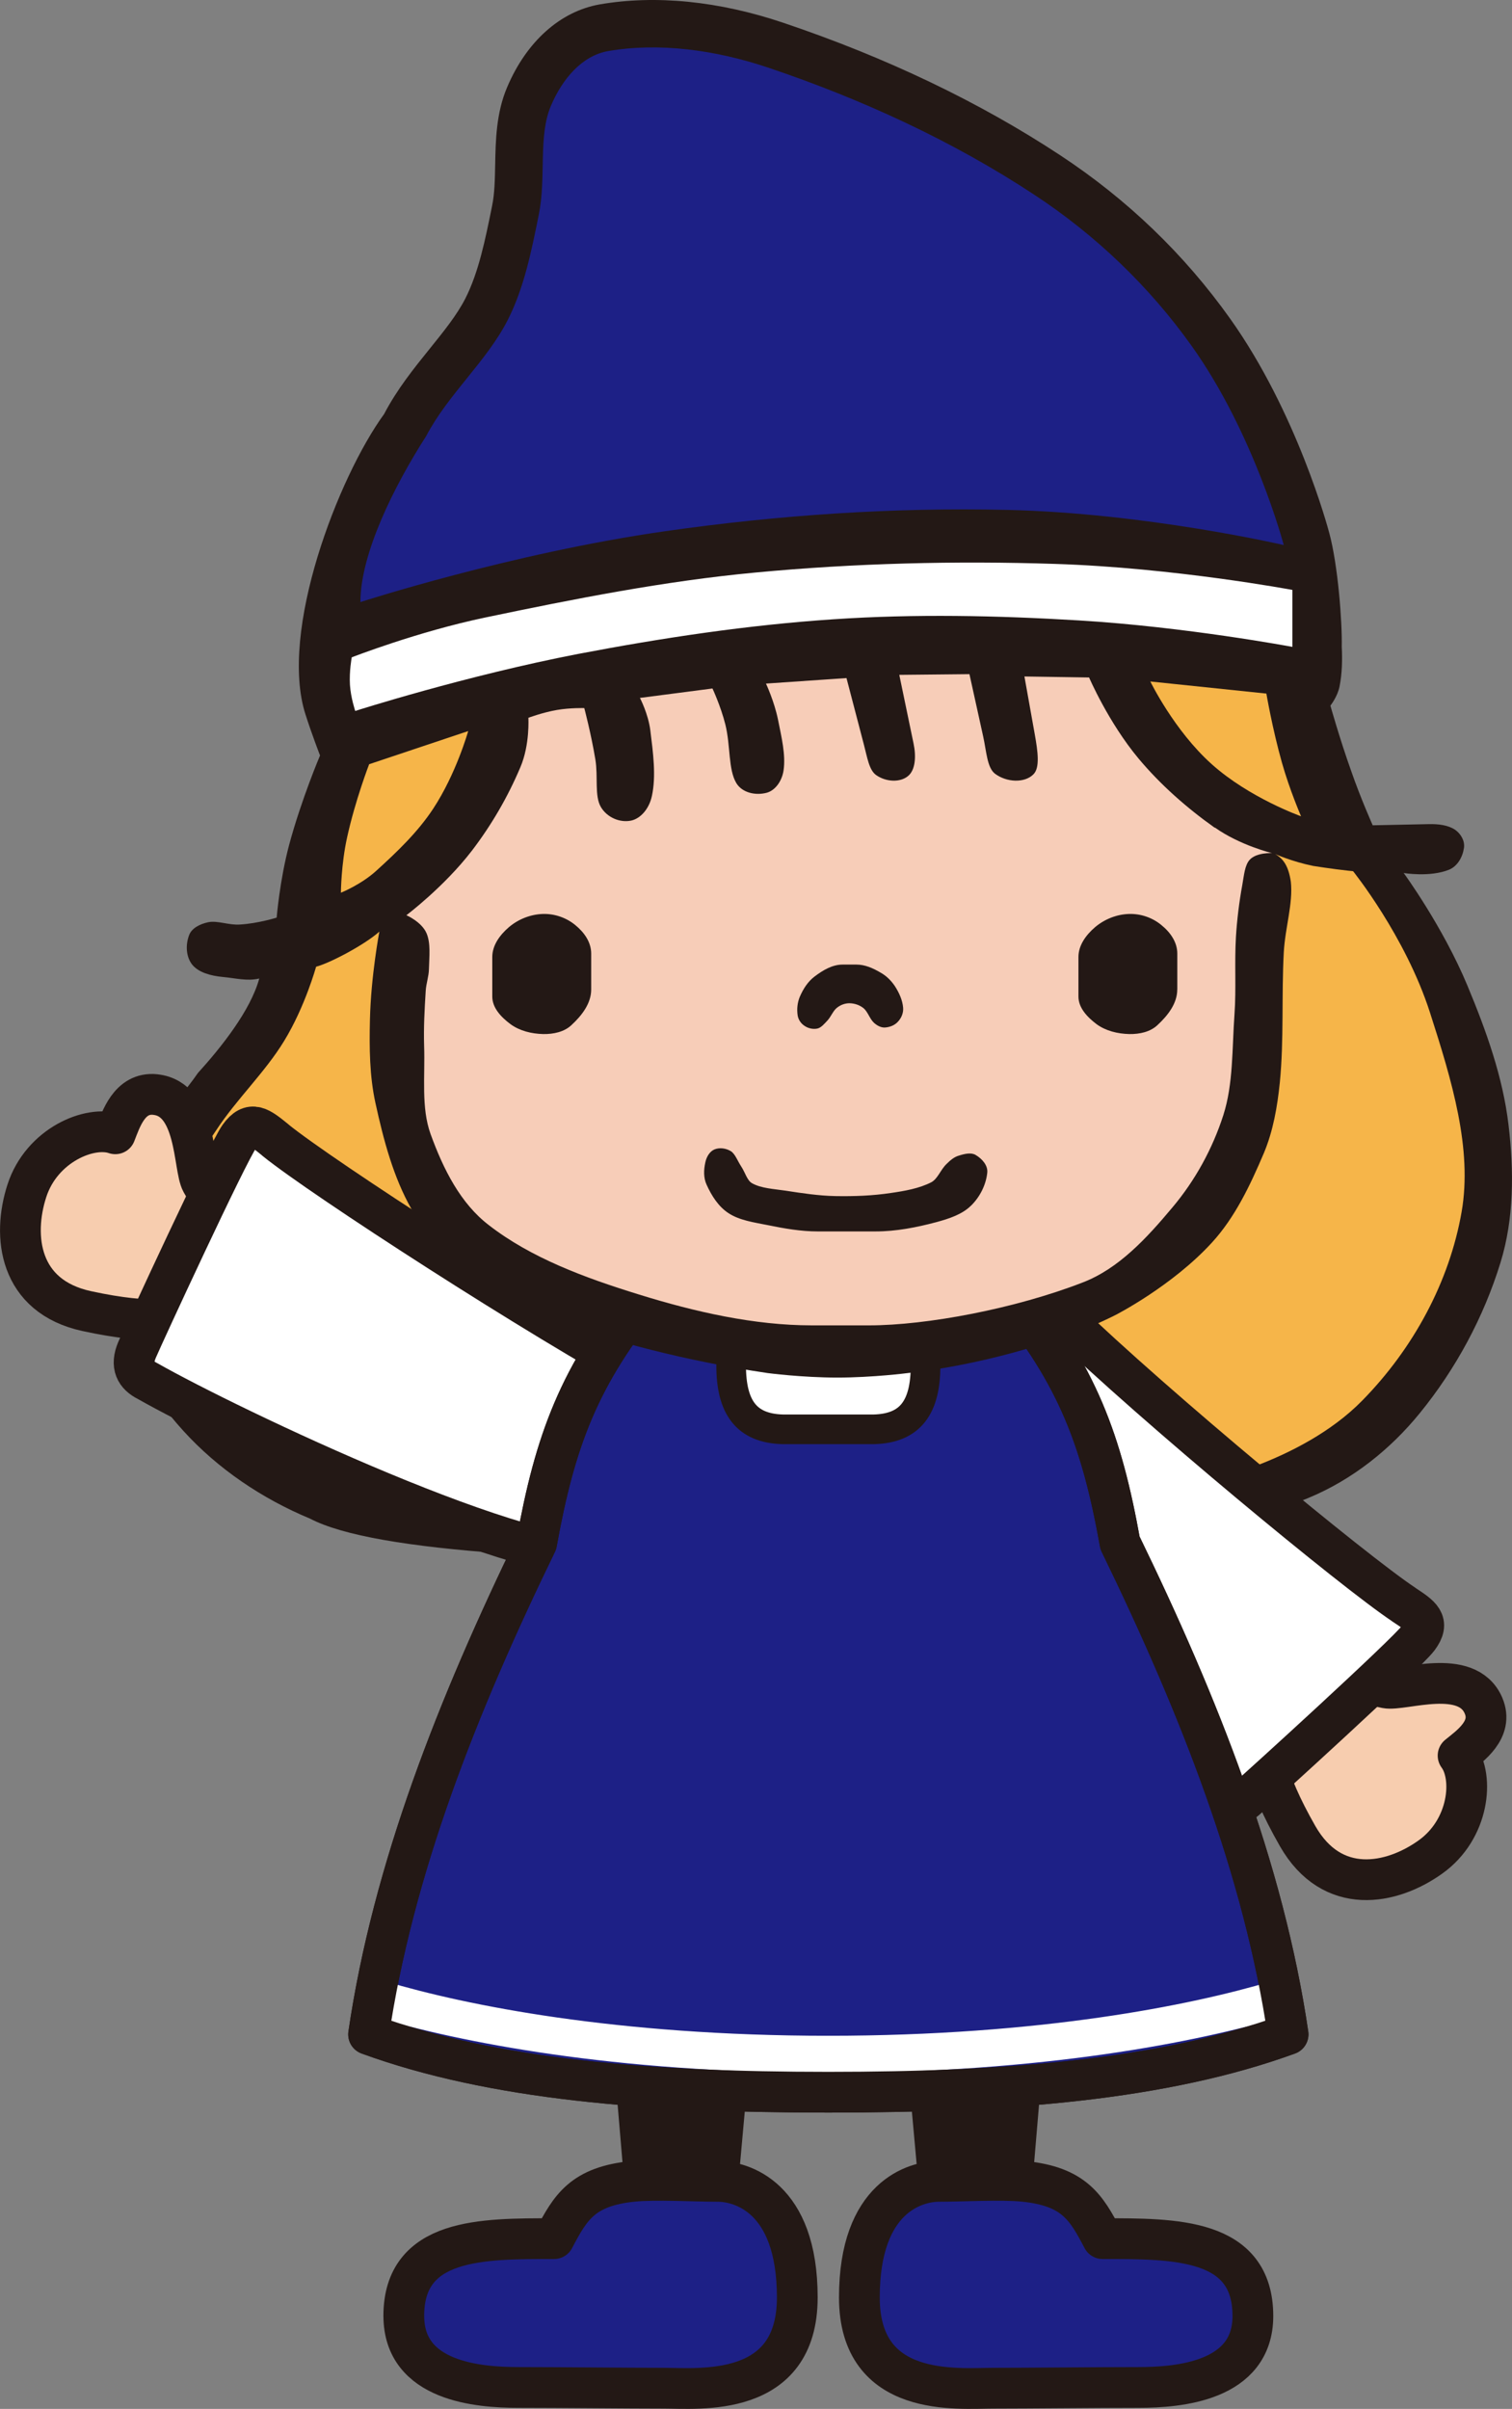 <?xml version="1.0" encoding="UTF-8"?>
<svg id="_レイヤー_2" data-name="レイヤー 2" xmlns="http://www.w3.org/2000/svg" width="323.91" height="515.91" viewBox="0 0 323.91 515.91">
  <rect x="0" y="0" width="323.91" height="515.91" fill="#808080" stroke="none"/>
  <defs>
    <style>
      .cls-1, .cls-2, .cls-3, .cls-4, .cls-5 {
        stroke-width: 0px;
      }

      .cls-1, .cls-6 {
        fill: #1d2086;
      }

      .cls-2 {
        fill: #231815;
      }

      .cls-7 {
        fill: #f7cdaf;
      }

      .cls-7, .cls-8, .cls-6, .cls-9, .cls-10, .cls-11 {
        stroke-linecap: round;
        stroke-linejoin: round;
      }

      .cls-7, .cls-8, .cls-6, .cls-10, .cls-11 {
        stroke: #231815;
      }

      .cls-7, .cls-6, .cls-10, .cls-11 {
        stroke-width: 8.73px;
      }

      .cls-3, .cls-8, .cls-10 {
        fill: #fff;
      }

      .cls-8 {
        stroke-width: 6.35px;
      }

      .cls-9 {
        stroke: #fff;
        stroke-width: 7.94px;
      }

      .cls-9, .cls-11 {
        fill: none;
      }

      .cls-4 {
        fill: #f6b549;
      }

      .cls-5 {
        fill: #f7cdb8;
      }
    </style>
  </defs>
  <g id="_レイヤー_1-2" data-name="レイヤー 1">
    <g>
      <g>
        <path class="cls-2" d="M300.71,186.97s8.36,11.41,13.65,24.11c4.04,9.69,7.59,19.6,8.8,29.79,1.2,10,1.17,20.17-1.71,29.52-3.61,11.73-9.57,22.78-17.32,32.29-6.2,7.62-14.32,14.17-23.72,18.08-32.93,13.68-60.6,13.95-94.78,13.95-62.39,0-105.24-2.17-119.21-9.47-10.29-4.29-19.71-10.63-27.15-18.81-7.53-8.31-13.41-18.13-15.88-28.61-2-8.47-.41-17.65,2.97-26.14,3.12-7.93,10.7-14.13,16.03-21.87,5-5.51,11.28-13.38,13.15-20.24,2.79-13.24,14.48-31.16,28.74-42.85,14.26-11.7,49.35-29.61,93.58-29.61,57.4,0,96.88,14.26,122.84,49.86Z"/>
        <path class="cls-4" d="M289.77,186.46s11.3,13.96,16.59,30.46c4.67,14.51,9.1,29.12,6.76,42.61-2.63,15.07-10.4,29.32-21.25,40.38-13.34,13.65-35.86,17.9-35.86,17.9-13.42,4.14-49.23,6.85-71.74,6.85-47.2,0-84.9-.54-105.48-7.03-7.91-2.49-15.64-5.7-22.09-10.84-7.84-6.19-15.07-13.13-18.78-21.56-3.31-7.47-3.31-16.32-1.66-24.8,1.25-6.47,6-12.18,10.05-18.36,4.4-6.72,10.42-12.35,14.55-19.12,4.5-7.35,6.86-15.93,6.86-15.93,7.6-31.7,53.23-58.78,108.39-60.78,55.16-2.01,91.89,16.74,113.64,40.21Z"/>
      </g>
      <path class="cls-7" d="M317.81,365.3c2.2,5.15-3,8.69-5.45,10.69,3.43,4.61,2.43,15.75-5.92,21.71-8.34,5.97-21.06,8.45-28.45-4.46-7.38-12.91-7.21-18.2-8.09-21.48-.88-3.28,11.63-12.43,15.49-12.64,3.86-.21,7.92,1.65,11.52,2.38,3.61.73,17.34-4.53,20.9,3.79Z"/>
      <path class="cls-10" d="M300.71,343.64c3.7,2.44,5.71,3.71,3.12,7.18-2.6,3.48-34.19,32.22-37,34.63-2.81,2.4-5.09,1.91-7.06-.15-14.46-13.45-64.27-66.78-65.94-84.36l33.63-18.93c20.09,19.43,62.73,54.65,73.26,61.62Z"/>
      <polygon class="cls-2" points="197.37 474.51 220.58 474.51 223.37 441.52 194.38 441.52 197.37 474.51"/>
      <path class="cls-6" d="M268.4,496.02c0-16.73-16.73-16.58-32.19-16.58-3.51-6.69-6.11-11.19-16.89-12.27-4.78-.48-13.23,0-18.17,0-4.94,0-17.05,3.19-17.05,24.86,0,21.67,21.03,19.44,28.69,19.44,7.65,0,22.47-.16,31.07-.16,8.61,0,24.54-1.27,24.54-15.3Z"/>
      <path class="cls-7" d="M33.25,234.41c-5.57-.56-7.38,5.47-8.55,8.41-5.43-1.89-15.75,2.42-18.93,12.17-3.18,9.75-1.74,22.64,12.8,25.8,14.54,3.16,19.52,1.41,22.92,1.26,3.4-.15,8.36-14.82,7.4-18.57-.95-3.75-3.95-7.06-5.73-10.27-1.78-3.22-.89-17.89-9.9-18.79Z"/>
      <path class="cls-10" d="M59.06,244.2c-3.44-2.79-5.25-4.33-7.79-.81-2.54,3.52-20.46,42.3-21.91,45.7-1.45,3.4-.3,5.42,2.26,6.69,17.18,9.76,83.01,41.23,100.27,37.55l7.95-37.76c-24.57-13.32-70.98-43.41-80.79-51.36Z"/>
      <polygon class="cls-2" points="157.53 474.51 134.32 474.51 131.53 441.52 160.52 441.52 157.53 474.51"/>
      <path class="cls-6" d="M86.5,496.02c0-16.73,16.73-16.58,32.19-16.58,3.51-6.69,6.11-11.19,16.89-12.27,4.78-.48,13.23,0,18.17,0s17.05,3.19,17.05,24.86c0,21.67-21.03,19.44-28.68,19.44s-22.47-.16-31.07-.16-24.54-1.27-24.54-15.3Z"/>
      <path class="cls-6" d="M138.97,276.42c-15.03,18.07-20.12,32.44-24.01,54.02-17,34.96-30.8,69.92-36,105.25,26.62,9.71,59.95,12.39,98.49,12.39s71.87-2.68,98.49-12.39c-5.2-35.33-18.99-70.29-36-105.25-3.88-21.58-8.98-35.94-24.01-54.02h-76.96Z"/>
      <path class="cls-8" d="M167.63,306.11c-7.75-.23-11-4.72-11-13.7l.34-9.65h40.97s.34,9.65.34,9.65c0,8.98-3.25,13.47-11,13.7h-19.65Z"/>
      <path class="cls-9" d="M273.38,428.17c-17.54,5.22-50.13,11.79-95.93,11.79"/>
      <path class="cls-9" d="M81.52,428.17c17.54,5.22,50.13,11.79,95.93,11.79"/>
      <path class="cls-11" d="M138.97,276.42c-15.03,18.07-20.12,32.44-24.01,54.02-17,34.96-30.8,69.92-36,105.25,26.62,9.71,59.95,12.39,98.49,12.39s71.87-2.68,98.49-12.39c-5.2-35.33-18.99-70.29-36-105.25-3.88-21.58-8.98-35.94-24.01-54.02h-76.96Z"/>
      <g>
        <path class="cls-2" d="M281.23,185.43c-4.37-.88-8.06-2.52-8.06-2.52,1.78,1.02,2.86,2.58,3.36,5.91.51,4.66-1.22,9.85-1.51,15.14-.5,9.3.06,18.68-.85,27.89-.53,5.19-1.43,10.37-3.42,15.11-2.95,6.94-6.2,13.78-11.1,19.13-8.55,9.36-20.7,15.55-20.7,15.55-12.53,6.33-30.99,10.99-44.46,12.42,0,0-7.53.97-15.11.97s-14.96-.97-14.96-.97c-17.33-2.55-34.16-6.95-45.15-11.3,0,0-9.5-2.46-16.75-8.01-5.73-4.38-10.82-9.63-14.35-15.77-3.9-6.86-6-14.8-7.75-22.8-1.26-5.77-1.31-11.79-1.17-17.78.22-9.46,2.02-18.88,2.02-18.88-3.05,2.74-10.46,6.7-13.56,7.52-4.28,1.44-7.99,2.38-12.19,2.53-2.59.61-5.13-.1-7.74-.33-2.66-.25-5.19-.96-6.56-2.59-1.36-1.67-1.52-4.23-.71-6.36.52-1.46,2.24-2.39,4.09-2.78,2.04-.41,4.46.68,6.84.49,3.93-.24,7.83-1.48,7.83-1.48,0,0,.65-7.99,2.68-15.61,2.62-9.74,6.61-19.11,6.61-19.11,0,0-1.72-4.44-3.11-8.77-5.74-17.79,7-50.84,16.84-64.36h0c2.78-5.32,6.35-9.74,9.79-14.01,2.99-3.7,5.81-7.2,7.6-10.71,2.86-5.62,4.26-12.53,5.74-19.85.55-2.68.6-5.66.66-8.82.1-5.19.21-11.07,2.56-16.59,4.14-9.78,11.37-16.26,19.84-17.75,11.98-2.07,25.59-.71,39.39,3.96,22.05,7.43,42,16.98,59.27,28.36,14.32,9.42,26.56,21.18,36.37,34.96,14.32,20.09,20.98,44.87,21.25,45.91,1.86,6.81,2.79,19.03,2.68,24.36.14,2.86.08,5.75-.47,8.51-.42,2.19-1.96,4.12-1.96,4.12,0,0,1.98,7.08,4.45,14,2.04,5.88,4.61,11.63,4.61,11.63l11.99-.25c2.08-.05,4.13.2,5.64,1.19,1.29.9,2.14,2.43,1.92,3.91-.29,1.98-1.39,3.9-3.17,4.65-4.11,1.68-9.79.71-9.79.71-5.79.32-12.61-.45-19.48-1.53Z"/>
        <path class="cls-4" d="M100.3,156.57l-21.22,7.1s-2.97,7.69-4.71,15.62c-1.3,5.83-1.34,11.9-1.34,11.9,0,0,4.33-1.73,7.6-4.72,4.51-4.09,8.89-8.3,12.16-13.26,4.96-7.53,7.51-16.64,7.51-16.64"/>
        <path class="cls-4" d="M271.28,148.54l-24.85-2.59s5.09,10.49,13.14,17.7c8.08,7.25,19.15,11.17,19.15,11.17,0,0-2.44-5.62-4.09-11.46-2.06-7.29-3.34-14.82-3.34-14.82"/>
        <path class="cls-3" d="M276.86,138.53v-12.19s-25.34-4.75-50.83-5.57c-21.42-.69-42.88-.16-64.22,1.85-19.44,1.82-38.68,5.62-57.9,9.64-14.55,3.05-28.56,8.52-28.56,8.52,0,0-.56,2.96-.38,5.92.18,2.77,1.13,5.56,1.13,5.56,0,0,23.63-7.56,47.86-12.23,18.06-3.44,36.26-6.18,54.56-7.4,17.5-1.18,35.04-.81,52.57.24,22.97,1.38,45.77,5.67,45.77,5.67"/>
        <path class="cls-1" d="M77.22,128.94s32.24-10.46,65.32-15.18c24.24-3.46,48.74-5.12,73.16-4.56,29.74.67,59.31,7.53,59.31,7.53,0,0-6.29-23.8-19.71-42.62-9.06-12.72-20.54-23.73-33.69-32.38-17.53-11.55-36.94-20.47-56.94-27.21-11.41-3.85-23.5-5.46-34.39-3.58-5.58.98-9.8,5.92-12.26,11.73-2.77,6.5-.96,15.27-2.6,23.32-1.58,7.84-3.15,15.68-6.67,22.58-4.5,8.82-12.76,15.87-17.44,24.8-6.87,10.71-14.09,25.16-14.1,35.56Z"/>
        <path class="cls-5" d="M260.22,177.27c-6-4.26-11.59-9.18-16.3-14.8-6.47-7.74-10.61-17.38-10.61-17.38l-13.85-.21,2.23,12.47c.62,3.53,1.15,7.09-.33,8.51-1.9,1.88-5.7,1.71-8.2-.15-1.71-1.31-1.82-4.74-2.55-8.04l-2.93-13.29-15.03.15,3.05,14.67c.6,2.81.39,5.7-1.15,6.98-1.7,1.45-4.73,1.3-6.84-.17-1.53-1.06-1.92-3.81-2.62-6.45l-3.75-14.34-17.25,1.18s1.76,3.74,2.57,7.68c.76,3.81,1.69,7.57,1.2,10.92-.34,2.26-1.75,4.27-3.61,4.78-2.42.64-5.24,0-6.5-2.05-1.78-2.96-1.22-8.01-2.37-12.61-1-3.94-2.75-7.67-2.75-7.67l-15.54,2.02s1.79,3.4,2.23,6.98c.6,4.86,1.26,9.71.34,13.99-.54,2.61-2.29,4.81-4.43,5.3-2.42.52-5.19-.66-6.51-2.91-1.4-2.39-.56-6.44-1.18-10.2-.92-5.53-2.37-10.98-2.37-10.98,0,0-2.97-.09-5.85.4-3.12.54-6.13,1.68-6.13,1.68,0,0,.36,5.74-1.71,10.58-2.69,6.37-6.19,12.39-10.41,17.91-5.95,7.73-14.01,13.79-14.01,13.79,0,0,3.29,1.42,4.33,3.89.9,2.14.57,4.89.5,7.67-.03,1.55-.6,3.07-.69,4.66-.25,3.93-.46,7.85-.34,11.77.22,6.59-.66,13.2,1.38,18.87,2.75,7.59,6.44,14.89,12.48,19.51,9.03,7.01,20.47,11.25,32.13,14.85,12.11,3.76,24.76,6.62,37.05,6.62h12.29c12.31,0,31.31-3.57,45.81-9.21,7.63-2.95,13.59-9.38,19.19-16.08,4.88-5.8,8.57-12.56,10.88-19.73,2.15-6.71,1.86-14.17,2.39-21.58.39-5.52-.02-11.09.31-16.58.23-3.72.69-7.46,1.36-11.13.38-2.09.52-4.25,1.61-5.43,1.5-1.59,4.76-1.4,4.76-1.4,0,0-6.84-1.65-12.23-5.47ZM126.65,211.91c0,2.95-1.94,5.52-4.26,7.66-1.51,1.41-3.78,1.93-6.03,1.89-2.51-.06-5.03-.69-6.97-2.1-2.12-1.57-3.93-3.56-3.93-5.93v-8.47c0-2.48,1.57-4.68,3.56-6.39,2-1.7,4.6-2.74,7.23-2.83,2.5-.09,5.04.77,6.98,2.37,1.95,1.58,3.42,3.69,3.42,6.12v7.68ZM171.36,213.43c.73-1.69,1.74-3.24,3.15-4.3,1.83-1.38,3.82-2.55,5.99-2.55h2.99c1.8,0,3.5.75,5.1,1.69,1.27.69,2.32,1.74,3.12,2.93.92,1.43,1.63,3.01,1.76,4.6.1,1.09-.35,2.21-1.11,3.01-.69.78-1.76,1.19-2.83,1.25-.83.02-1.61-.4-2.29-1-.95-.87-1.33-2.42-2.3-3.18-.84-.66-1.89-1-2.97-1.02-.95,0-1.87.34-2.64.94-.86.65-1.27,1.89-2.08,2.77-.69.73-1.31,1.49-2.1,1.7-.91.21-1.95,0-2.76-.54-.8-.51-1.36-1.33-1.51-2.25-.21-1.35-.06-2.77.47-4.04ZM207.98,258.24c-1.86,1.83-4.61,2.75-7.42,3.51-4.25,1.13-8.6,1.98-13,1.98h-12.39c-3.57,0-7.14-.62-10.65-1.34-3.08-.61-6.15-1.04-8.48-2.59-2.1-1.37-3.57-3.65-4.67-6.08-.68-1.48-.63-3.18-.26-4.82.27-1.23.96-2.31,1.94-2.73,1.09-.45,2.44-.28,3.53.38.94.62,1.4,2.05,2.21,3.27.88,1.34,1.26,3.02,2.34,3.6,1.96,1.09,4.59,1.2,7.15,1.58,3.55.55,7.12,1.09,10.68,1.16,3.99.07,7.95-.07,11.86-.66,3.07-.44,6.12-.99,8.69-2.3,1.39-.75,1.99-2.71,3.27-3.92.77-.77,1.62-1.5,2.61-1.78,1.34-.43,2.69-.71,3.63-.14,1.44.85,2.62,2.27,2.48,3.76-.25,2.55-1.53,5.2-3.52,7.13ZM252.2,211.91c0,2.95-1.95,5.52-4.27,7.66-1.51,1.41-3.76,1.93-6.01,1.89-2.52-.06-5.04-.69-6.98-2.1-2.09-1.57-3.91-3.56-3.91-5.93v-8.47c0-2.48,1.57-4.68,3.56-6.39,2.02-1.7,4.59-2.74,7.22-2.83,2.53-.09,5.05.77,6.98,2.37,1.96,1.58,3.42,3.69,3.42,6.12v7.68Z"/>
      </g>
    </g>
  </g>
</svg>